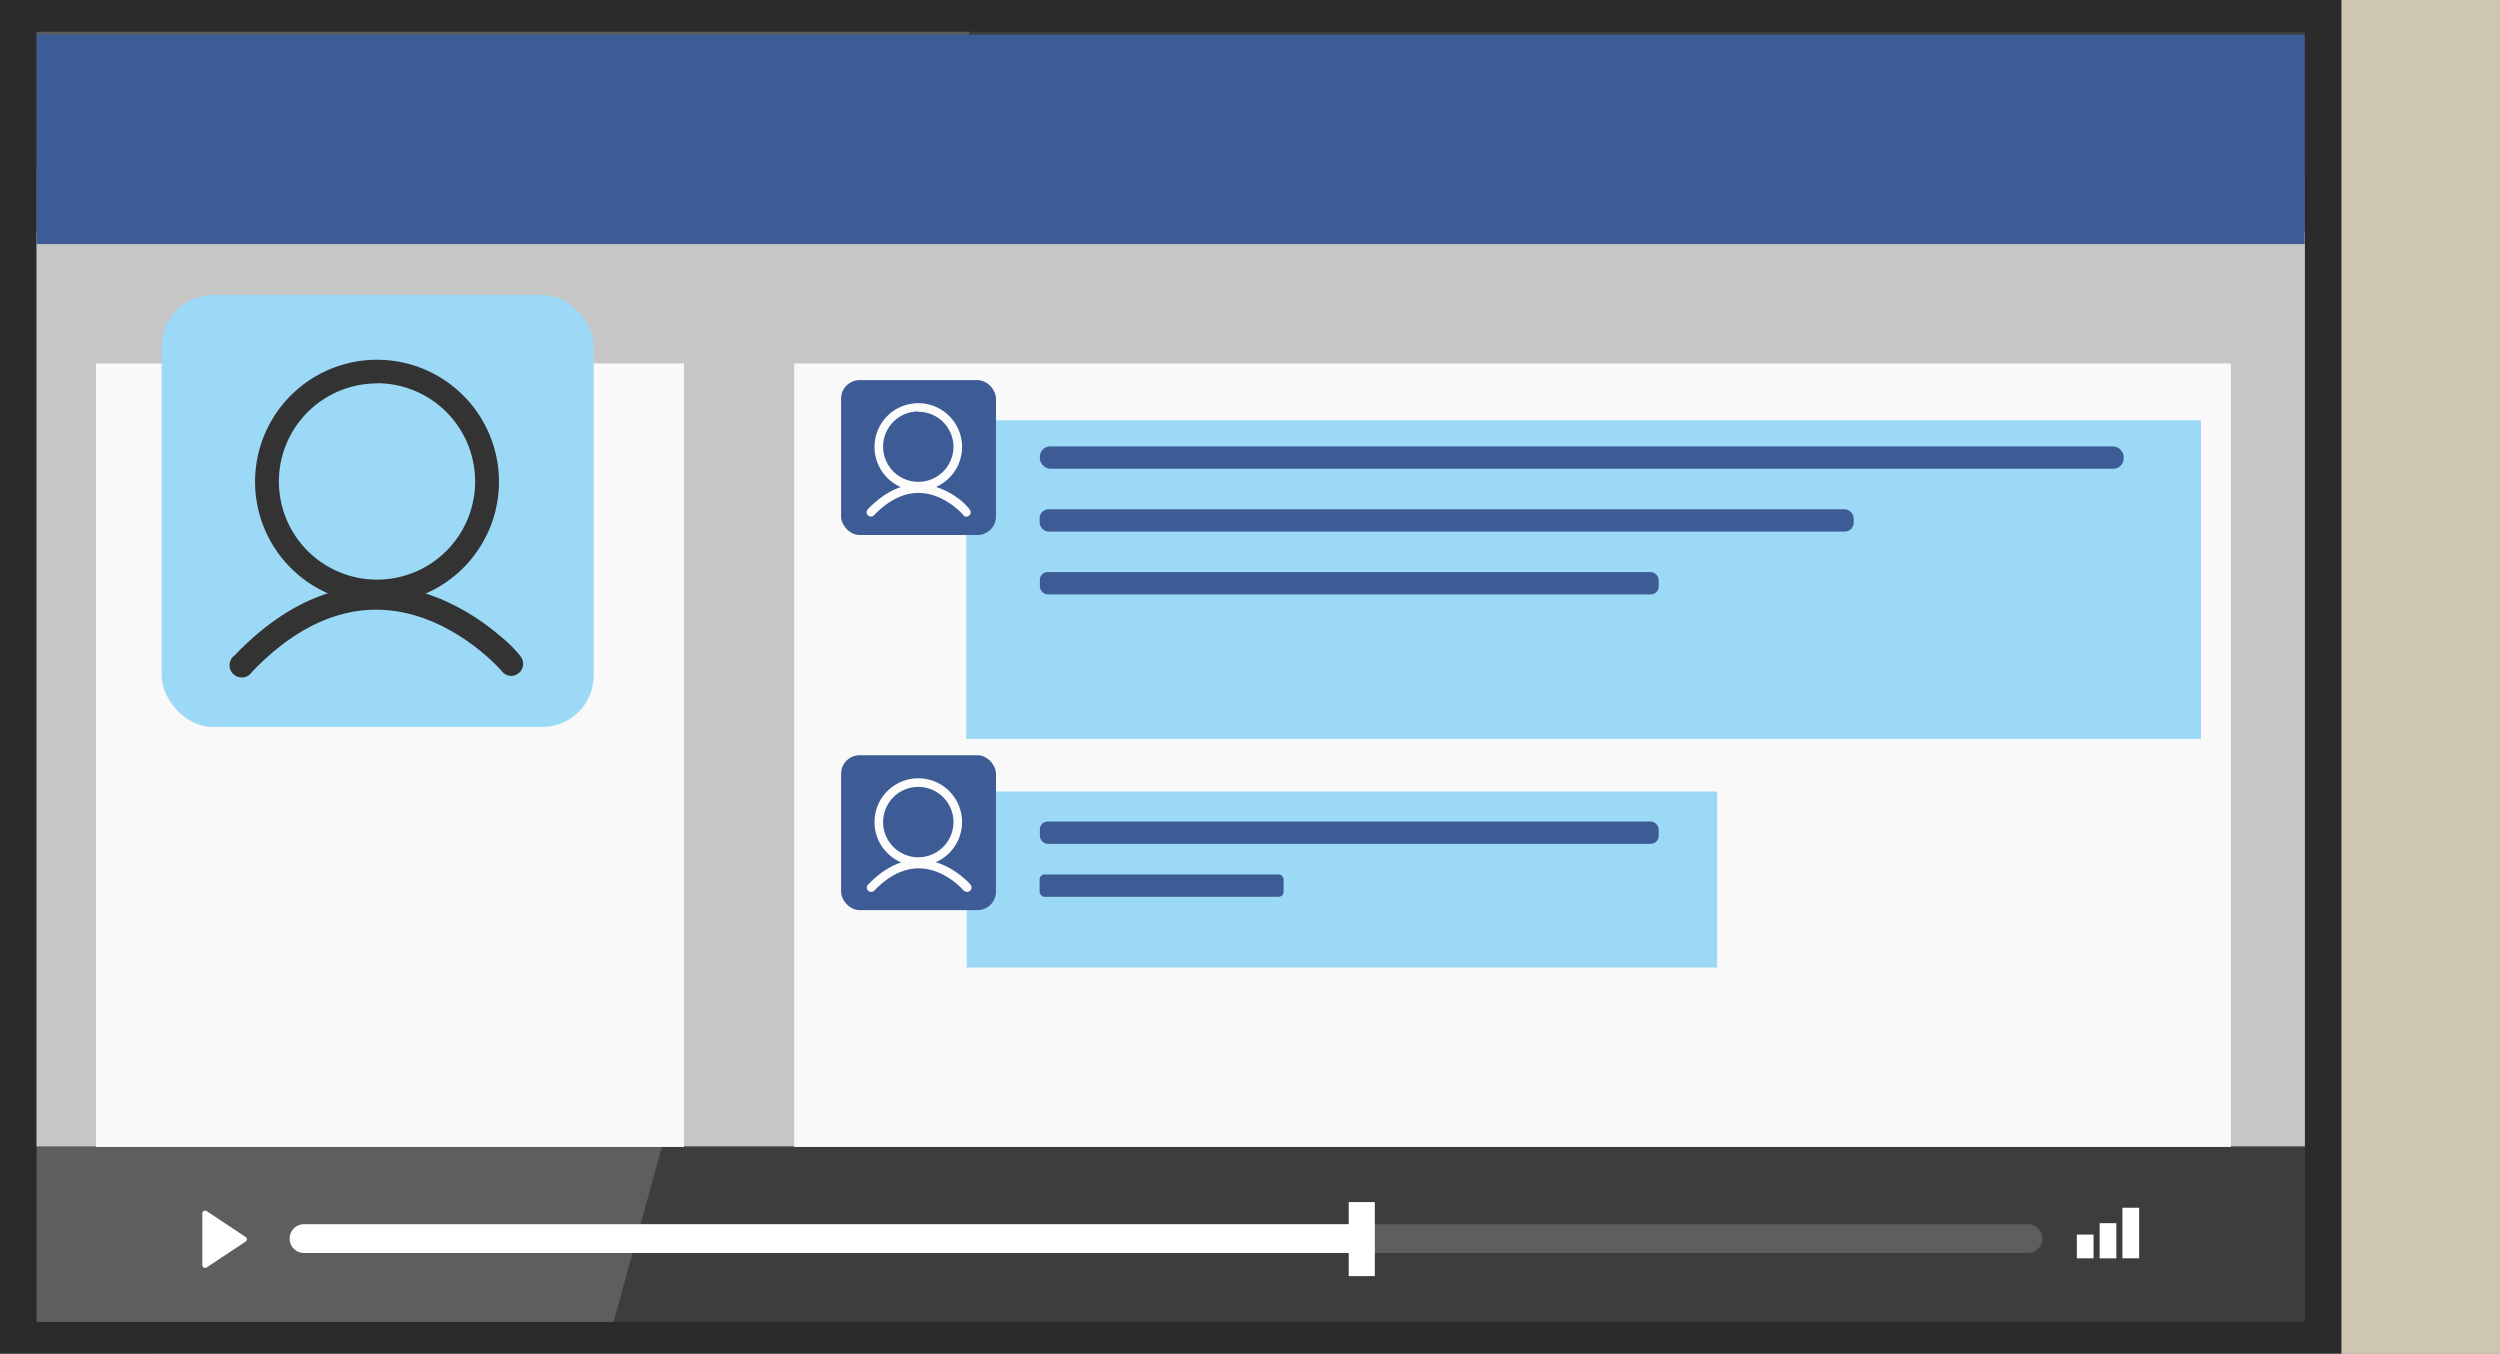 <svg xmlns="http://www.w3.org/2000/svg" viewBox="0 0 410 222"><rect x="0" y="0" width="410" height="222" fill="#808080" stroke="none"/><defs><style>.cls-1,.cls-2{fill:#cec6b0;}.cls-2,.cls-6{opacity:0.17;}.cls-3{fill:#2b2b2b;}.cls-4{fill:#3d3d3d;}.cls-5{fill:#4d4d4d;}.cls-6,.cls-8{fill:#fff;}.cls-7{fill:#5e5e5e;}.cls-9{fill:#c6c6c6;}.cls-10{fill:#3d5b95;}.cls-11{fill:#f9f9f9;}.cls-12{fill:#9cd9f7;}.cls-13{fill:#333;}.cls-14{fill:#fcfcfc;}</style></defs><g id="Layer_2" data-name="Layer 2"><rect class="cls-1" x="26" width="384" height="222"/><rect class="cls-1" x="32" y="5.21" width="372" height="211.59"/><rect class="cls-1" x="32" y="28" width="372" height="160"/><polygon class="cls-2" points="126.63 216.79 32 216.79 32 5.21 185 5.21 126.63 216.79"/></g><g id="Layer_2_copy" data-name="Layer 2 copy"><rect class="cls-3" width="384" height="222"/><rect class="cls-4" x="6" y="5.21" width="372" height="211.59"/><rect class="cls-5" x="6" y="28" width="372" height="160"/><polygon class="cls-6" points="100.63 216.79 6 216.79 6 5.21 159 5.21 100.63 216.79"/></g><g id="Layer_3" data-name="Layer 3"><path class="cls-7" d="M334.94,203.13a2.37,2.37,0,0,1-2.37,2.36H49.86a2.36,2.36,0,1,1,0-4.72H332.57A2.37,2.37,0,0,1,334.94,203.13Z"/><path class="cls-8" d="M222.51,200.77H49.86a2.36,2.36,0,1,0,0,4.72H222.51Z"/><rect class="cls-8" x="221.19" y="197.14" width="4.28" height="12.14"/><path class="cls-8" d="M33.18,207.45V199a.46.46,0,0,1,.71-.38l6.39,4.24a.45.45,0,0,1,0,.76l-6.39,4.24A.46.46,0,0,1,33.18,207.45Z"/><rect class="cls-8" x="340.6" y="202.47" width="2.74" height="3.89"/><rect class="cls-8" x="344.34" y="200.6" width="2.74" height="5.77"/><rect class="cls-8" x="348.08" y="198.07" width="2.74" height="8.29"/></g><g id="Layer_4" data-name="Layer 4"><g id="Layer_5" data-name="Layer 5"><rect class="cls-9" x="6" y="38.02" width="372" height="149.98"/></g><rect class="cls-10" x="6" y="5.66" width="371.97" height="34.37"/><rect class="cls-11" x="130.25" y="59.6" width="235.61" height="128.5"/><rect class="cls-12" x="158.54" y="129.81" width="123.08" height="28.86"/><rect class="cls-11" x="15.75" y="59.6" width="96.42" height="128.5"/><rect class="cls-12" x="26.51" y="48.37" width="70.86" height="70.86" rx="8.46"/><path class="cls-13" d="M61.83,99a20,20,0,1,1,20-20A20,20,0,0,1,61.83,99Zm0-36.12A16.09,16.09,0,1,0,77.92,78.94,16.11,16.11,0,0,0,61.83,62.85Z"/><path class="cls-13" d="M83.9,110.85a2.07,2.07,0,0,1-1.53-.69.79.79,0,0,1-.12-.15c-.81-.92-8.76-9.53-19.66-10-7.32-.3-14.49,3.12-21.27,10.19a2,2,0,1,1-2.84-2.72c13.18-13.74,25.64-12.61,33.78-9.25a37.27,37.27,0,0,1,9.54,5.89,23.58,23.58,0,0,1,3.46,3.36l0,.05h0a1.95,1.95,0,0,1-.75,3.18A1.82,1.82,0,0,1,83.9,110.85Z"/><rect class="cls-12" x="158.46" y="68.93" width="202.49" height="52.27"/><rect class="cls-10" x="170.54" y="73.21" width="177.74" height="3.66" rx="1.69"/><rect class="cls-10" x="170.5" y="83.52" width="133.51" height="3.66" rx="1.47"/><rect class="cls-10" x="170.54" y="134.73" width="101.48" height="3.66" rx="1.28"/><rect class="cls-10" x="170.5" y="143.41" width="40.01" height="3.66" rx="0.8"/><rect class="cls-10" x="170.54" y="93.82" width="101.48" height="3.66" rx="1.28"/><rect class="cls-10" x="137.94" y="62.34" width="25.4" height="25.4" rx="3.03"/><path class="cls-14" d="M150.6,80.48a7.18,7.18,0,1,1,7.18-7.18A7.19,7.19,0,0,1,150.6,80.48Zm0-13a5.77,5.77,0,1,0,5.77,5.77A5.77,5.77,0,0,0,150.6,67.53Z"/><path class="cls-14" d="M158.51,84.73a.76.76,0,0,1-.55-.24l0-.06c-.29-.33-3.14-3.42-7-3.58-2.63-.11-5.19,1.12-7.63,3.66a.7.7,0,1,1-1-1c4.72-4.93,9.19-4.52,12.1-3.32a13.45,13.45,0,0,1,3.43,2.11A9.48,9.48,0,0,1,159,83.53v0h0c.2.27.2.39.19.49a.69.69,0,0,1-.46.65A.59.59,0,0,1,158.51,84.73Z"/><rect class="cls-10" x="137.94" y="123.86" width="25.4" height="25.4" rx="3.03"/><path class="cls-14" d="M150.6,142a7.18,7.18,0,1,1,7.18-7.18A7.19,7.19,0,0,1,150.6,142Zm0-12.95a5.77,5.77,0,1,0,5.77,5.77A5.78,5.78,0,0,0,150.6,129.05Z"/><path class="cls-14" d="M158.51,146.26A.73.73,0,0,1,158,146l0,0c-.29-.33-3.14-3.42-7-3.58-2.63-.11-5.19,1.12-7.63,3.65a.7.7,0,1,1-1-1c4.72-4.92,9.19-4.52,12.1-3.31a13.18,13.18,0,0,1,3.43,2.11,9,9,0,0,1,1.24,1.2v0h0c.2.26.2.39.19.49a.69.69,0,0,1-.46.65A.59.59,0,0,1,158.51,146.26Z"/><rect class="cls-11" x="32.39" y="132.36" width="59.39" height="8.52"/></g></svg>